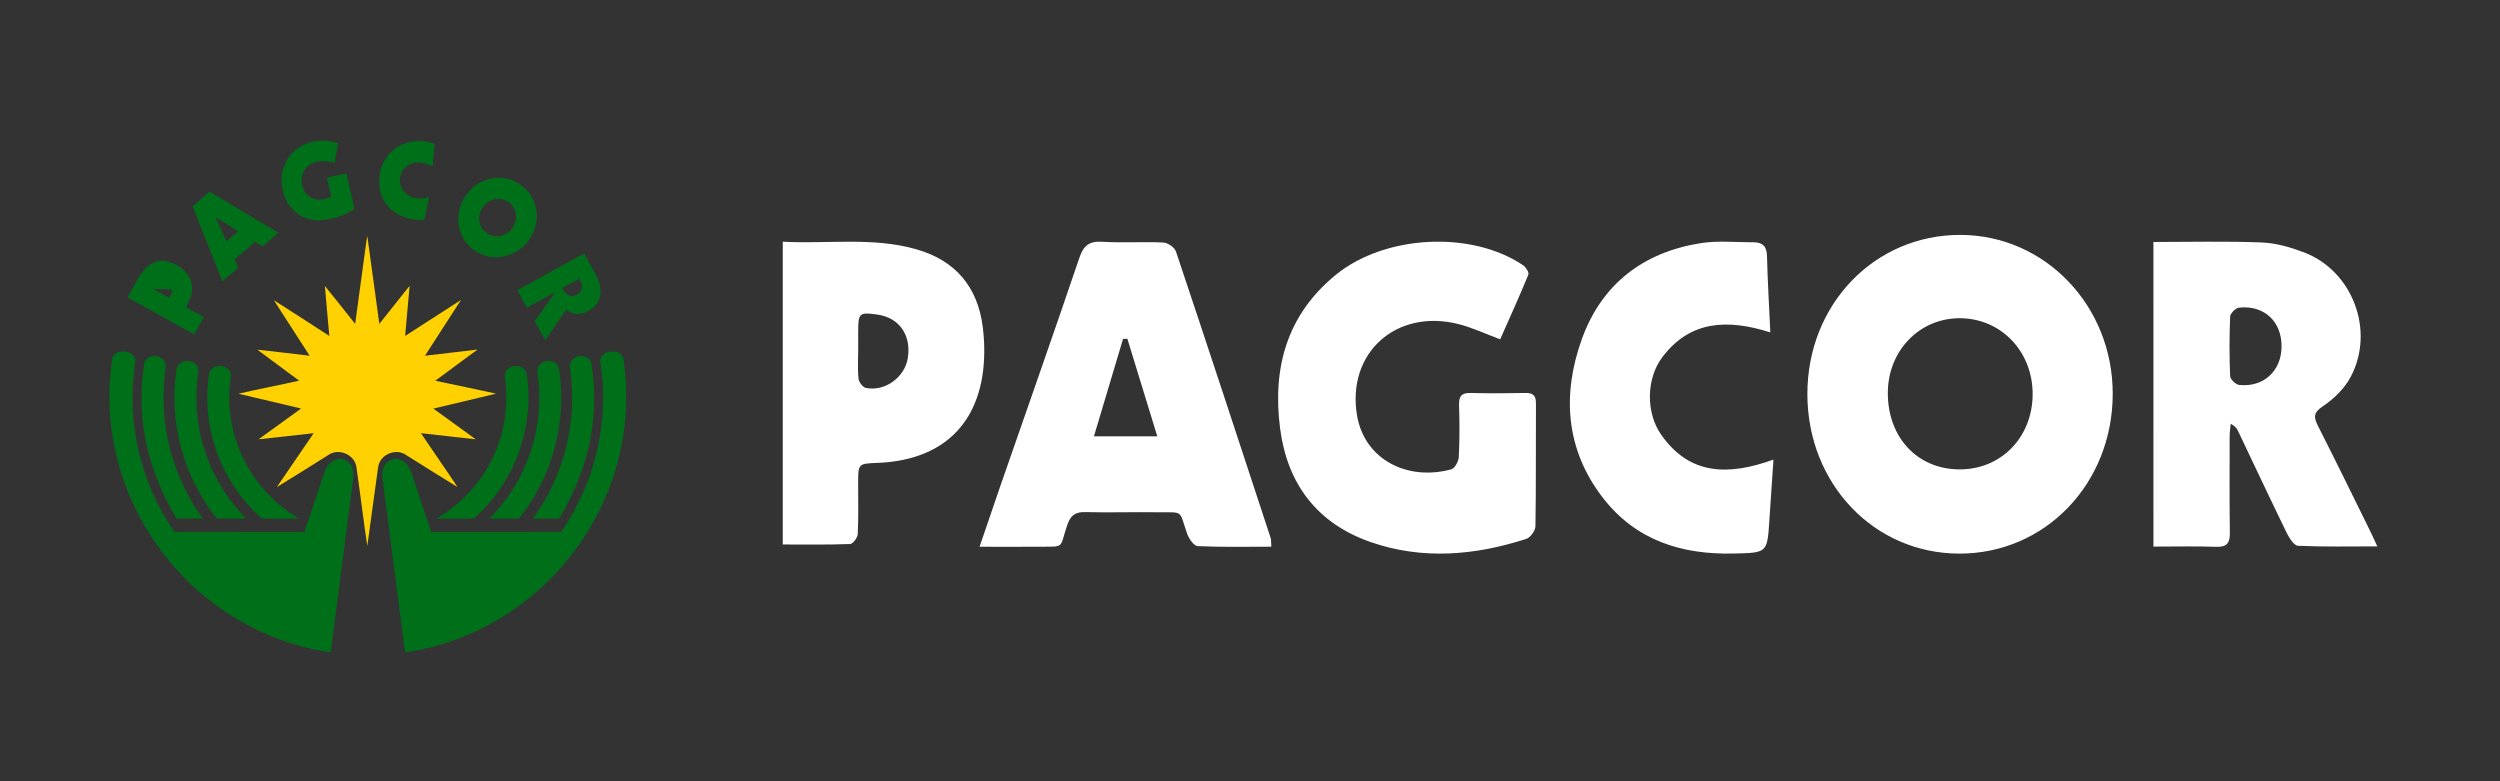 <svg xmlns="http://www.w3.org/2000/svg" width="160" height="50" viewBox="0 0 160 50">
    <rect x="0" y="0" width="160" height="50" fill="#333333" stroke="none"/>
    <g fill="none" fill-rule="evenodd">
        <path d="M0 0H160V50H0z"/>
        <path fill="#006F19" d="M33.595 23.68c.138.169.131.399.161.605.227 1.996-.15 4.055-1.064 5.844-.574 1.132-1.36 2.155-2.302 3.005-.06.071-.159.054-.24.058-.739 0-1.478.01-2.216.005 1.346-.795 2.498-1.925 3.275-3.284.985-1.697 1.393-3.724 1.116-5.668-.028-.17-.032-.356.067-.504.252-.399.914-.44 1.203-.061zm-19.714-.243c.307-.07.674.046.83.333.09.157.062.344.039.515-.29 2.091.221 4.274 1.377 6.037.76 1.18 1.814 2.156 3.016 2.875-.758.004-1.516-.005-2.274-.006-.07.009-.132-.018-.179-.067-1.313-1.18-2.315-2.7-2.88-4.372-.52-1.53-.672-3.183-.435-4.781.028-.265.248-.484.506-.534zm21.05-.315c.347-.088.78.105.846.48.344 2.22.057 4.532-.803 6.607-.442 1.07-1.039 2.073-1.76 2.98-.629.004-1.258 0-1.887.001 1.346-1.355 2.331-3.067 2.821-4.914.39-1.449.47-2.978.243-4.461-.052-.334.22-.64.54-.693zm-22.734.01c.322.069.563.402.487.731-.306 2.048-.005 4.177.84 6.066.537 1.209 1.301 2.311 2.222 3.26-.62.004-1.24-.002-1.861.003-2.15-2.648-3.109-6.217-2.582-9.586.07-.393.537-.584.894-.474zm25.642.075c.348 2.067.216 4.212-.382 6.222-.386 1.32-.968 2.577-1.669 3.76-.564.004-1.129 0-1.693.002 2-2.714 2.88-6.223 2.395-9.558-.028-.157-.033-.326.044-.47.231-.506 1.143-.517 1.305.044zm-27.693-.38c.31.084.522.418.453.735-.502 3.356.378 6.891 2.386 9.627-.565.001-1.13.004-1.695-.002-.934-1.58-1.65-3.304-1.992-5.113-.307-1.6-.326-3.255-.058-4.862.09-.381.573-.5.906-.386zm29.57-.178c.183.126.187.364.217.563.298 2.184.142 4.43-.455 6.552-.868 3.114-2.671 5.955-5.105 8.081-2.363 2.078-5.332 3.46-8.449 3.91-.48-3.706-.962-7.412-1.444-11.118-.04-.303-.016-.631.156-.893.155-.246.447-.397.738-.373.551.036.893.561 1.014 1.052.4 1.21.81 2.416 1.21 3.625 2.771.01 5.542-.005 8.314-.005 2.155-3.097 3.094-7.02 2.529-10.754-.06-.23.011-.493.211-.634.306-.216.758-.226 1.065-.006zm-31.142.165c.106.156.091.35.058.527-.55 3.718.393 7.615 2.532 10.7 2.772.007 5.544.013 8.316.01.39-1.175.786-2.347 1.177-3.522.084-.25.153-.513.317-.726.198-.277.537-.47.884-.428.264.026.504.197.627.43.138.251.153.55.116.828-.48 3.707-.956 7.415-1.435 11.121-3.577-.513-6.951-2.264-9.455-4.863-2.379-2.448-3.994-5.633-4.517-9.009-.256-1.638-.26-3.316-.003-4.954.038-.237.273-.379.492-.42.32-.059.703.02.891.306zm1.227-4.317c.345.184.683.383 1.027.572.088-.17.193-.35.178-.55m-.075-1.72c.52.19 1.022.536 1.246 1.06.211.486.116 1.052-.127 1.509-.043.098-.118.19-.132.296.37.222.75.426 1.13.63-.207.368-.419.733-.62 1.105-1.42-.786-2.838-1.58-4.265-2.357.193-.36.392-.717.588-1.075.237-.426.53-.846.958-1.098.368-.216.83-.225 1.222-.07zm25.424 2.076c.363.2.887-.1.892-.516.005-.19-.104-.356-.19-.517-.352.202-.709.395-1.067.586.097.166.188.354.365.447zm1.024-2.658c.236.416.464.836.697 1.253.231.431.416.92.349 1.417-.094.647-.708 1.128-1.337 1.194-.307.034-.616-.069-.849-.269-.446.655-.899 1.305-1.341 1.962-.24-.397-.455-.81-.684-1.213l1.334-1.877c-.608.335-1.214.672-1.823 1.006-.206-.371-.413-.741-.616-1.114 1.425-.782 2.845-1.575 4.27-2.359zm-23.583-2.32c.23.518.457 1.036.692 1.551l.751-.652m-1.83-2.534c1.467.886 2.943 1.752 4.413 2.63-.337.294-.675.587-1.011.882l-.495-.3c-.43.376-.856.756-1.29 1.125.065.181.138.36.21.538-.337.286-.66.586-1.001.867-.637-1.599-1.275-3.197-1.911-4.796.36-.318.723-.631 1.086-.946zm17.273 1.908c.08.582.678 1.023 1.257.937.576-.058 1.047-.582 1.085-1.151.025-.333-.1-.675-.341-.907-.271-.267-.681-.383-1.051-.292-.61.139-1.074.79-.95 1.413zm3.612-.888c.142.659.02 1.37-.347 1.937-.46.759-1.33 1.244-2.215 1.253-.634-.006-1.258-.273-1.701-.725-.57-.551-.802-1.398-.655-2.17.171-1.062 1.048-1.98 2.117-2.158 1.23-.27 2.569.631 2.8 1.863zm-6.477-4.067l-.13 1.443c-.272-.158-.578-.27-.896-.262-.403-.008-.814.19-1.03.534-.273.436-.207 1.058.173 1.412.395.395 1.021.447 1.53.267-.103.485-.203.97-.303 1.455-.707.058-1.453-.125-2.019-.562-.491-.384-.813-.975-.864-1.596-.074-.833.202-1.734.864-2.277.723-.625 1.795-.76 2.675-.414zm-6.177-.04c-.08.418-.16.837-.235 1.257-.448-.124-.946-.192-1.383.006-.413.175-.7.6-.717 1.047-.016.415.141.866.503 1.1.408.29.982.238 1.388-.028-.092-.394-.18-.789-.27-1.183.413-.092.825-.188 1.239-.278.173.756.35 1.511.526 2.267-.63.431-1.385.681-2.145.73-.668.045-1.36-.19-1.822-.684-.47-.5-.689-1.195-.704-1.871-.018-.84.429-1.672 1.142-2.117.73-.454 1.672-.548 2.478-.247z"/>
        <path fill="#FFD100" d="M23.508 15.107c.26 1.872.508 3.747.769 5.62.647-.81 1.287-1.626 1.937-2.435-.089 1.07-.194 2.138-.285 3.208 1.192-.766 2.379-1.54 3.573-2.302-.769 1.19-1.539 2.378-2.304 3.57 1.123-.133 2.245-.264 3.367-.398-.9.668-1.81 1.323-2.707 1.997 1.294.278 2.593.538 3.885.824-1.331.338-2.675.63-4.009.958.905.655 1.812 1.306 2.713 1.967-1.169-.126-2.336-.263-3.505-.392.772 1.154 1.57 2.29 2.337 3.446-1.132-.694-2.257-1.402-3.382-2.108-.503-.279-1.19-.096-1.513.373-.11.152-.168.334-.193.519-.227 1.665-.458 3.33-.684 4.995-.252-1.696-.455-3.401-.702-5.099-.13-.728-1.048-1.149-1.69-.792-1.131.706-2.256 1.423-3.396 2.114.783-1.152 1.574-2.298 2.357-3.448-1.175.128-2.35.27-3.526.391.908-.654 1.816-1.31 2.72-1.97-1.337-.316-2.673-.63-4.01-.948 1.29-.299 2.594-.542 3.886-.835-.89-.666-1.791-1.314-2.677-1.983 1.118.119 2.233.26 3.35.389-.76-1.187-1.535-2.365-2.289-3.554 1.19.75 2.361 1.528 3.546 2.285-.091-1.067-.196-2.132-.284-3.199.656.801 1.288 1.621 1.938 2.427l.586-4.304c.067-.438.104-.881.192-1.316z"/>
        <path fill="#FFF" d="M112.23 15.507c.565-.001.844.25.858.877.038 1.586.134 3.171.213 4.888-2.74-.864-5.125-.776-6.915 1.591-1.027 1.359-1.06 3.531-.085 4.936 1.842 2.656 4.359 2.64 7.2 1.614-.092 1.356-.182 2.604-.26 3.852-.134 2.127-.132 2.11-2.26 2.161-3.32.081-6.26-.817-8.382-3.549-2.403-3.094-2.64-6.62-1.36-10.177 1.27-3.531 3.954-5.567 7.621-6.14 1.1-.171 2.245-.052 3.37-.053zm13.236-.473c5.422.01 9.76 4.542 9.748 10.184-.014 5.739-4.322 10.22-9.818 10.213-5.456-.007-9.71-4.466-9.724-10.19-.013-5.74 4.283-10.217 9.794-10.207zm-27.991 1.94c.178.12.396.464.34.6-.572 1.395-1.197 2.77-1.803 4.141-.966-.357-1.808-.76-2.695-.98-3.988-.992-7.148 1.88-6.464 5.868.482 2.812 3.22 4.199 6.032 3.433.223-.06.463-.512.477-.793.057-1.098.053-2.203.018-3.303-.018-.567.144-.808.748-.79 1.164.032 2.33.022 3.496 0 .499-.01.68.17.677.677-.017 2.62.011 5.24-.033 7.859-.005.28-.325.72-.59.804-3.287 1.06-6.63 1.353-9.943.207-3.429-1.186-5.347-3.72-5.807-7.265-.501-3.86.414-7.279 3.573-9.85 3.139-2.554 8.664-2.84 11.974-.608zm40.344-1.487c2.32 0 4.624-.06 6.921.03.91.035 1.844.304 2.706.63 3.115 1.178 4.574 5.014 2.995 7.979-.391.735-1.067 1.399-1.764 1.863-.632.42-.61.713-.316 1.29 1.124 2.21 2.21 4.44 3.308 6.663.143.289.274.583.48 1.026-1.79 0-3.434.036-5.071-.038-.254-.01-.56-.484-.718-.805-1.06-2.174-2.087-4.364-3.129-6.548-.075-.159-.18-.304-.465-.457-.023.263-.068.526-.068.789-.004 2.061-.016 4.123.012 6.184.008.647-.175.928-.87.903-1.316-.048-2.635-.014-4.02-.014zm-67.41-.019l.151.006c1.293.08 2.596-.014 3.891.047.287.014.723.312.81.574 2.044 6.1 4.05 12.212 6.057 18.323.045.137.026.294.047.57-1.596 0-3.158.036-4.716-.036-.241-.011-.56-.478-.671-.795-.55-1.567-.183-1.349-1.92-1.373-1.54-.022-3.08.03-4.618-.01-.664-.016-.944.25-1.147.86-.507 1.512-.111 1.339-1.833 1.356-1.201.011-2.402.002-3.768.002.479-1.402.908-2.675 1.348-3.943 1.685-4.85 3.392-9.691 5.041-14.553.27-.798.64-1.075 1.48-1.022zm-20.311.001c2.887.155 5.74-.313 8.539.482 2.5.71 3.935 2.399 4.259 4.974.133 1.06.138 2.179-.04 3.229-.587 3.433-2.969 5.326-6.702 5.471-1.233.048-1.233.048-1.233 1.31 0 1.082.026 2.165-.026 3.245-.012.23-.309.63-.486.637-1.416.053-2.835.03-4.311.03zm75.327 4.897c-2.579-.003-4.588 2.072-4.604 4.755-.017 2.87 1.89 4.913 4.592 4.92 2.646.008 4.649-2.036 4.676-4.772.027-2.755-2.013-4.9-4.664-4.903zm-53.273 1.317l-.277.007-1.863 6.234h4.055l-1.915-6.24zm-16.006-1.552c-1.147-.159-1.22-.096-1.222 1.054l-.001 1.259c0 .524-.033 1.052.003 1.573.005.074.011.148.02.222.023.219.275.55.47.589 1.225.247 2.49-.682 2.684-1.912.233-1.471-.552-2.59-1.954-2.785zm89.874 2.06c.017-1.612-1.113-2.677-2.724-2.502-.216.023-.558.365-.566.57-.054 1.269-.055 2.542-.002 3.81.008.205.358.545.577.567 1.563.163 2.698-.887 2.715-2.444z"/>
    </g>
</svg>
